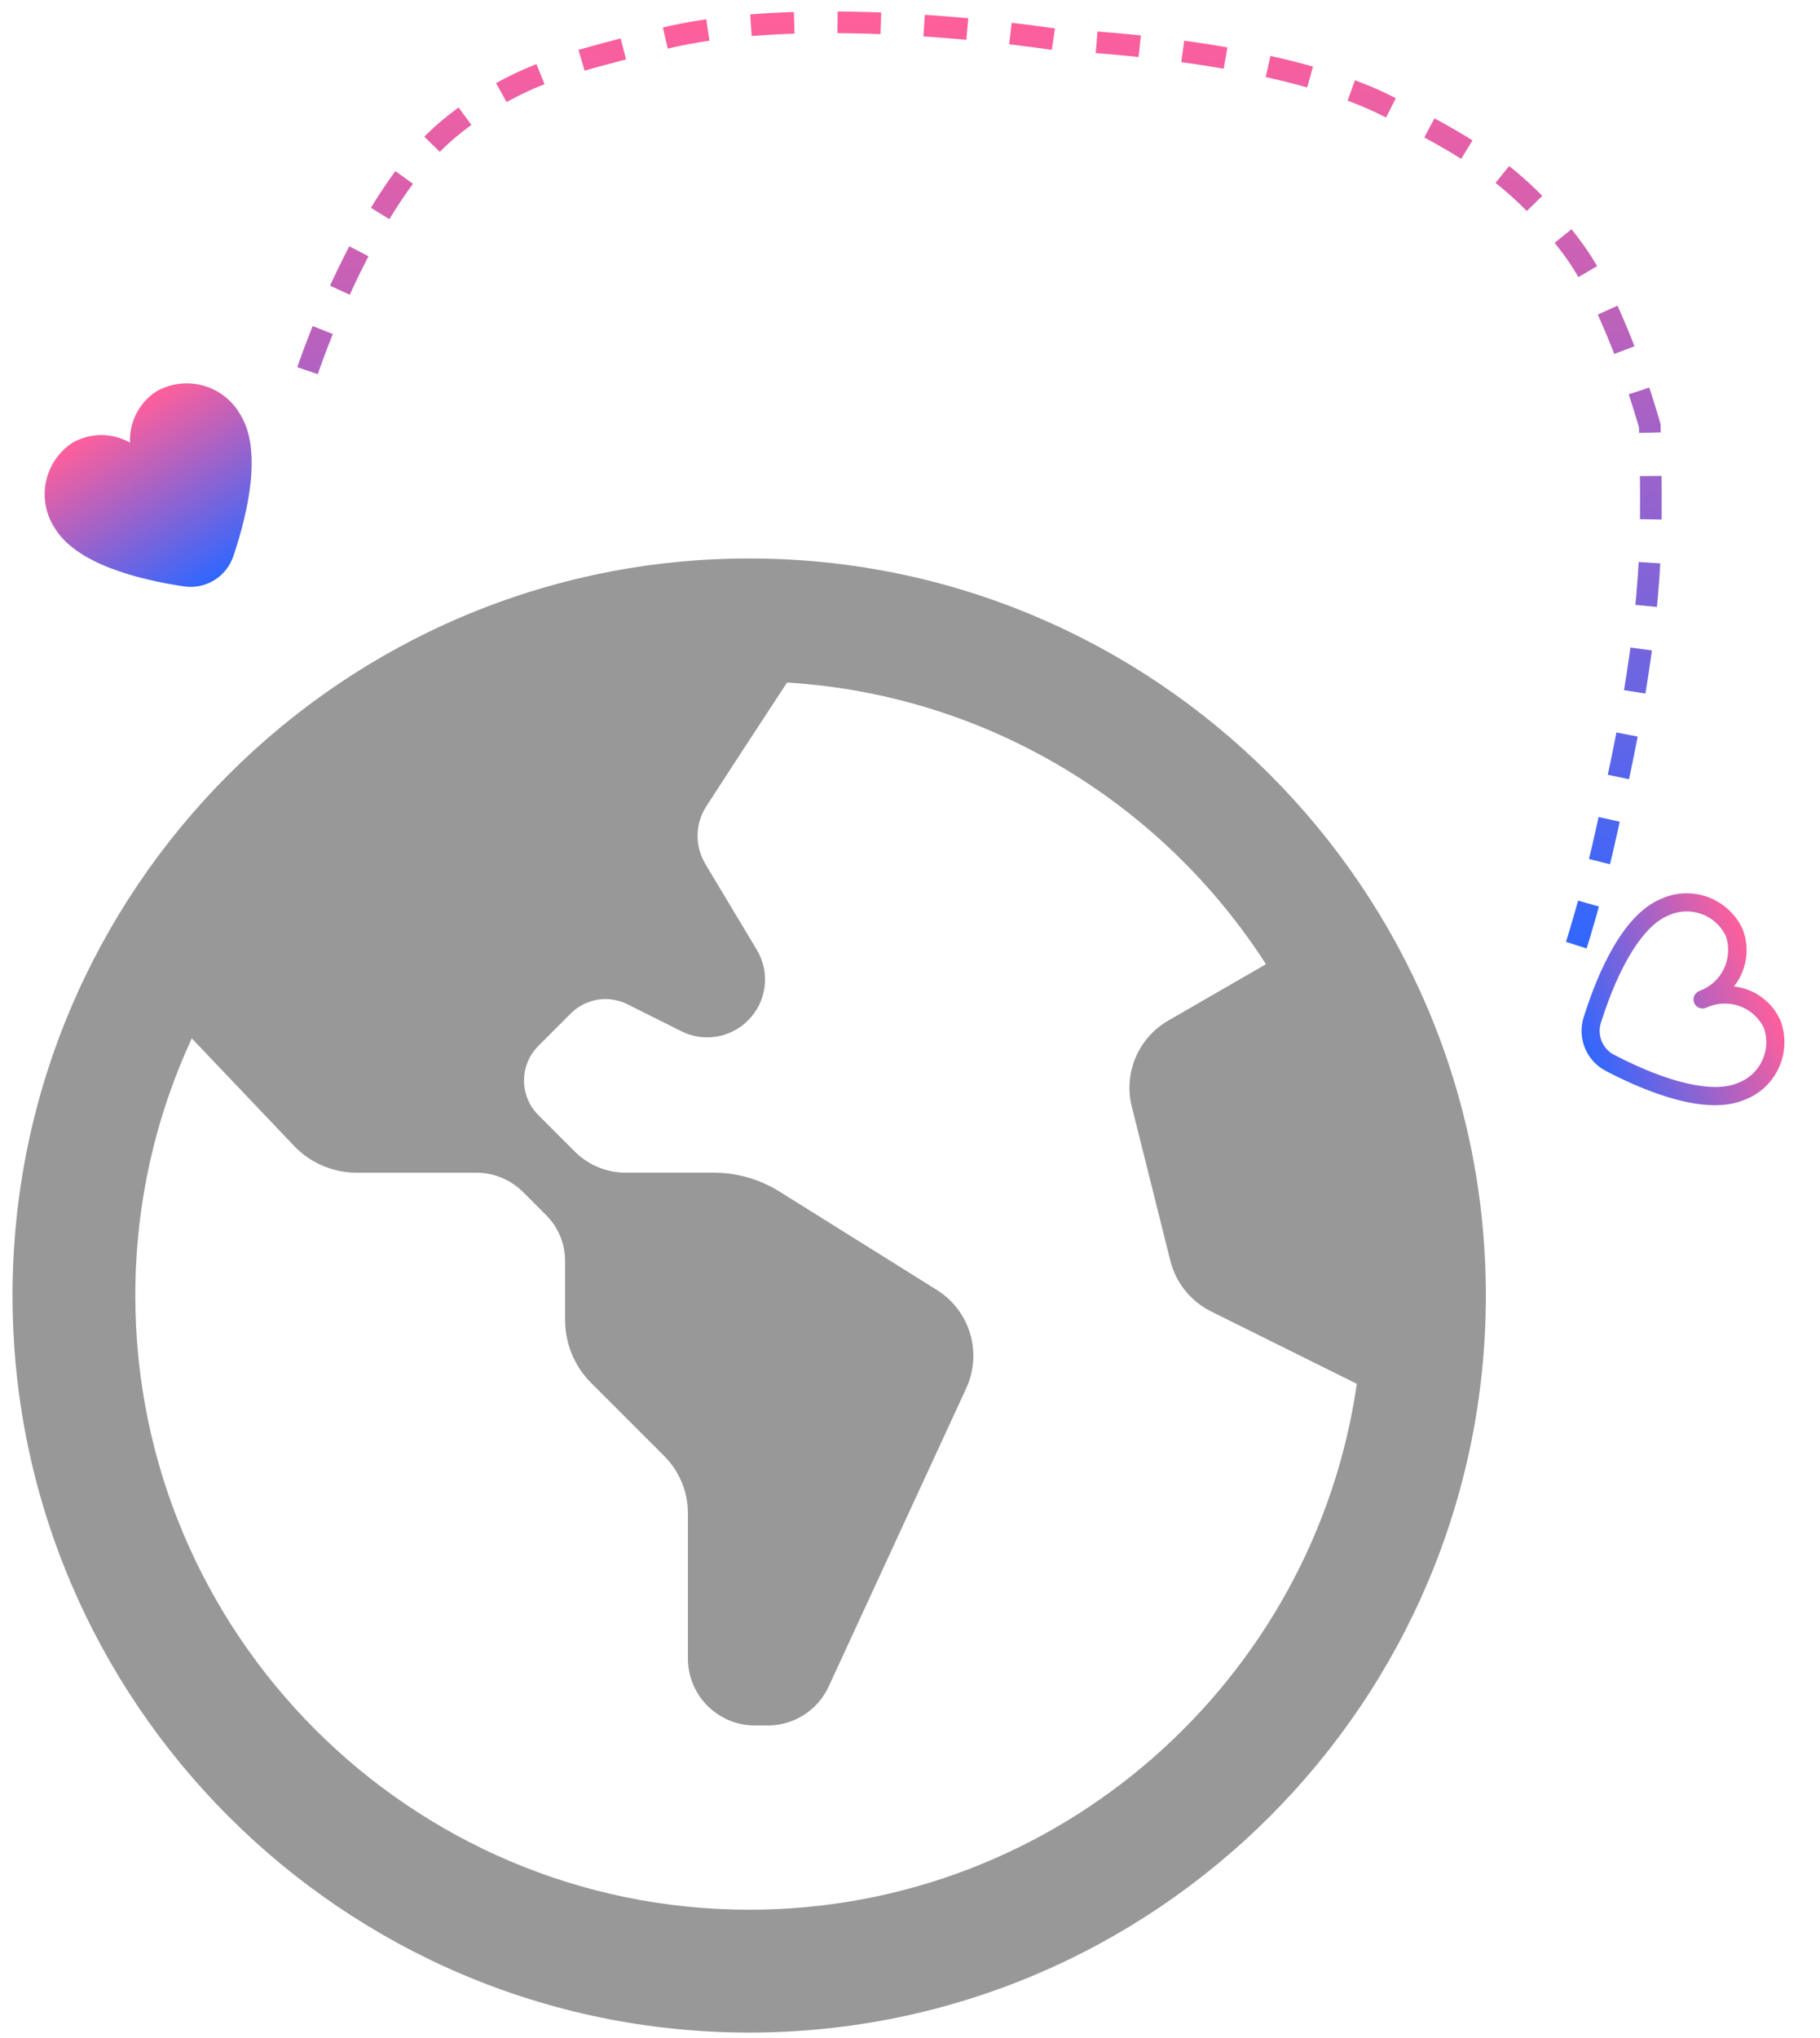 <svg width="84" height="94" viewBox="0 0 84 94" fill="none" xmlns="http://www.w3.org/2000/svg">
<g clip-path="url(#clip0_3931_2136)">
<path d="M34.578 25.762C15.83 25.762 0.578 41.014 0.578 59.762C0.578 78.51 15.83 93.762 34.578 93.762C53.326 93.762 68.578 78.51 68.578 59.762C68.578 41.014 53.326 25.762 34.578 25.762ZM34.578 88.095C18.955 88.095 6.245 75.385 6.245 59.762C6.245 55.529 7.18 51.511 8.851 47.899L13.572 52.86C14.323 53.647 15.363 54.095 16.451 54.095H21.973C22.789 54.095 23.571 54.418 24.149 54.996L25.206 56.053C25.767 56.614 26.081 57.373 26.081 58.164V60.892C26.081 61.983 26.515 63.026 27.285 63.796L30.657 67.168C31.357 67.868 31.75 68.817 31.75 69.806V76.507C31.75 78.212 33.133 79.595 34.839 79.595H35.442C36.647 79.595 37.74 78.895 38.245 77.802L44.594 64.043C45.35 62.405 44.77 60.464 43.242 59.507L35.983 54.971C35.068 54.398 34.011 54.095 32.932 54.095H28.878C27.996 54.095 27.149 53.744 26.526 53.12L24.849 51.443C23.965 50.559 23.965 49.128 24.849 48.247L26.347 46.748C27.036 46.06 28.087 45.89 28.957 46.326L31.45 47.573C32.473 48.086 33.711 47.884 34.522 47.074L34.53 47.066C35.394 46.201 35.559 44.861 34.929 43.816L32.558 39.86C32.062 39.033 32.074 38.007 32.598 37.197C33.436 35.902 34.808 33.791 36.326 31.485C45.597 32.052 53.681 37.095 58.429 44.479L53.924 47.077C52.536 47.876 51.847 49.499 52.238 51.052L54.015 58.155C54.27 59.175 54.958 60.031 55.899 60.498L62.623 63.836C60.642 77.535 48.821 88.095 34.584 88.095H34.578Z" fill="#989898"/>
</g>
<g clip-path="url(#clip1_3931_2136)">
<path d="M7.242 18.04C6.844 18.292 6.519 18.644 6.301 19.062C6.083 19.48 5.979 19.947 6 20.418C5.59 20.185 5.126 20.065 4.655 20.069C4.184 20.073 3.723 20.201 3.317 20.441C2.694 20.861 2.262 21.51 2.115 22.247C1.969 22.984 2.121 23.749 2.537 24.375C3.529 25.998 6.321 26.725 8.488 27.05C8.972 27.123 9.467 27.023 9.884 26.767C10.302 26.512 10.616 26.117 10.772 25.653C11.469 23.575 12.092 20.759 11.1 19.136C10.732 18.481 10.12 17.998 9.397 17.792C8.674 17.587 7.899 17.676 7.242 18.04Z" fill="url(#paint0_linear_3931_2136)"/>
</g>
<path d="M14.195 17.098C14.195 17.098 16.842 9.118 20.742 5.92C23.889 3.34 26.39 2.894 30.311 1.856C37.35 -0.008 48.946 1.856 48.946 1.856C48.946 1.856 58.679 2.176 64.055 4.904C67.815 6.812 70.106 8.101 72.617 11.509C74.665 14.291 76.142 19.639 76.142 19.639C76.142 19.639 76.262 23.358 76.142 25.736C75.888 30.753 74.799 35.39 74.127 38.438C73.456 41.487 72.617 44.027 72.617 44.027" stroke="url(#paint1_linear_3931_2136)" stroke-dasharray="2 2"/>
<g clip-path="url(#clip2_3931_2136)">
<path d="M82.185 47.101C81.998 46.668 81.701 46.293 81.322 46.013C80.944 45.732 80.498 45.557 80.03 45.504C80.323 45.135 80.514 44.696 80.583 44.23C80.653 43.764 80.598 43.288 80.424 42.85C80.107 42.169 79.532 41.641 78.827 41.382C78.122 41.123 77.342 41.153 76.659 41.467C74.902 42.195 73.749 44.84 73.091 46.93C72.944 47.397 72.965 47.901 73.153 48.353C73.34 48.805 73.681 49.177 74.116 49.403C76.059 50.415 78.745 51.469 80.502 50.741C81.207 50.48 81.779 49.95 82.095 49.268C82.41 48.586 82.443 47.807 82.185 47.101ZM74.501 48.661C74.241 48.526 74.037 48.304 73.925 48.033C73.812 47.762 73.799 47.461 73.888 47.181C74.731 44.506 75.858 42.705 76.98 42.24C77.457 42.011 78.007 41.98 78.507 42.154C79.008 42.329 79.419 42.694 79.651 43.17C79.824 43.671 79.791 44.22 79.561 44.698C79.33 45.175 78.92 45.541 78.421 45.718C78.318 45.76 78.237 45.842 78.194 45.944C78.152 46.047 78.152 46.162 78.194 46.264C78.237 46.367 78.318 46.448 78.421 46.491C78.523 46.533 78.638 46.533 78.741 46.49C79.219 46.262 79.768 46.231 80.268 46.405C80.769 46.579 81.18 46.945 81.413 47.421C81.585 47.922 81.553 48.471 81.322 48.948C81.091 49.425 80.681 49.792 80.182 49.968C79.06 50.433 76.99 49.957 74.503 48.661L74.501 48.661Z" fill="url(#paint2_linear_3931_2136)"/>
</g>
<defs>
<linearGradient id="paint0_linear_3931_2136" x1="5.279" y1="19.24" x2="9.884" y2="26.767" gradientUnits="userSpaceOnUse">
<stop stop-color="#FF5F9B"/>
<stop offset="1" stop-color="#2F67FF"/>
</linearGradient>
<linearGradient id="paint1_linear_3931_2136" x1="45.195" y1="1.027" x2="45.195" y2="44.027" gradientUnits="userSpaceOnUse">
<stop stop-color="#FF5F9B"/>
<stop offset="1" stop-color="#2F67FF"/>
</linearGradient>
<linearGradient id="paint2_linear_3931_2136" x1="81.305" y1="44.975" x2="73.153" y2="48.353" gradientUnits="userSpaceOnUse">
<stop stop-color="#FF5F9B"/>
<stop offset="1" stop-color="#2F67FF"/>
</linearGradient>
<clipPath id="clip0_3931_2136">
<rect width="68" height="68" fill="white" transform="translate(0.578 25.762)"/>
</clipPath>
<clipPath id="clip1_3931_2136">
<rect width="10.039" height="10.039" fill="white" transform="translate(0.578 21.176) rotate(-31.458)"/>
</clipPath>
<clipPath id="clip2_3931_2136">
<rect width="10.039" height="10.039" fill="white" transform="translate(80.125 40.031) rotate(67.494)"/>
</clipPath>
</defs>
</svg>
